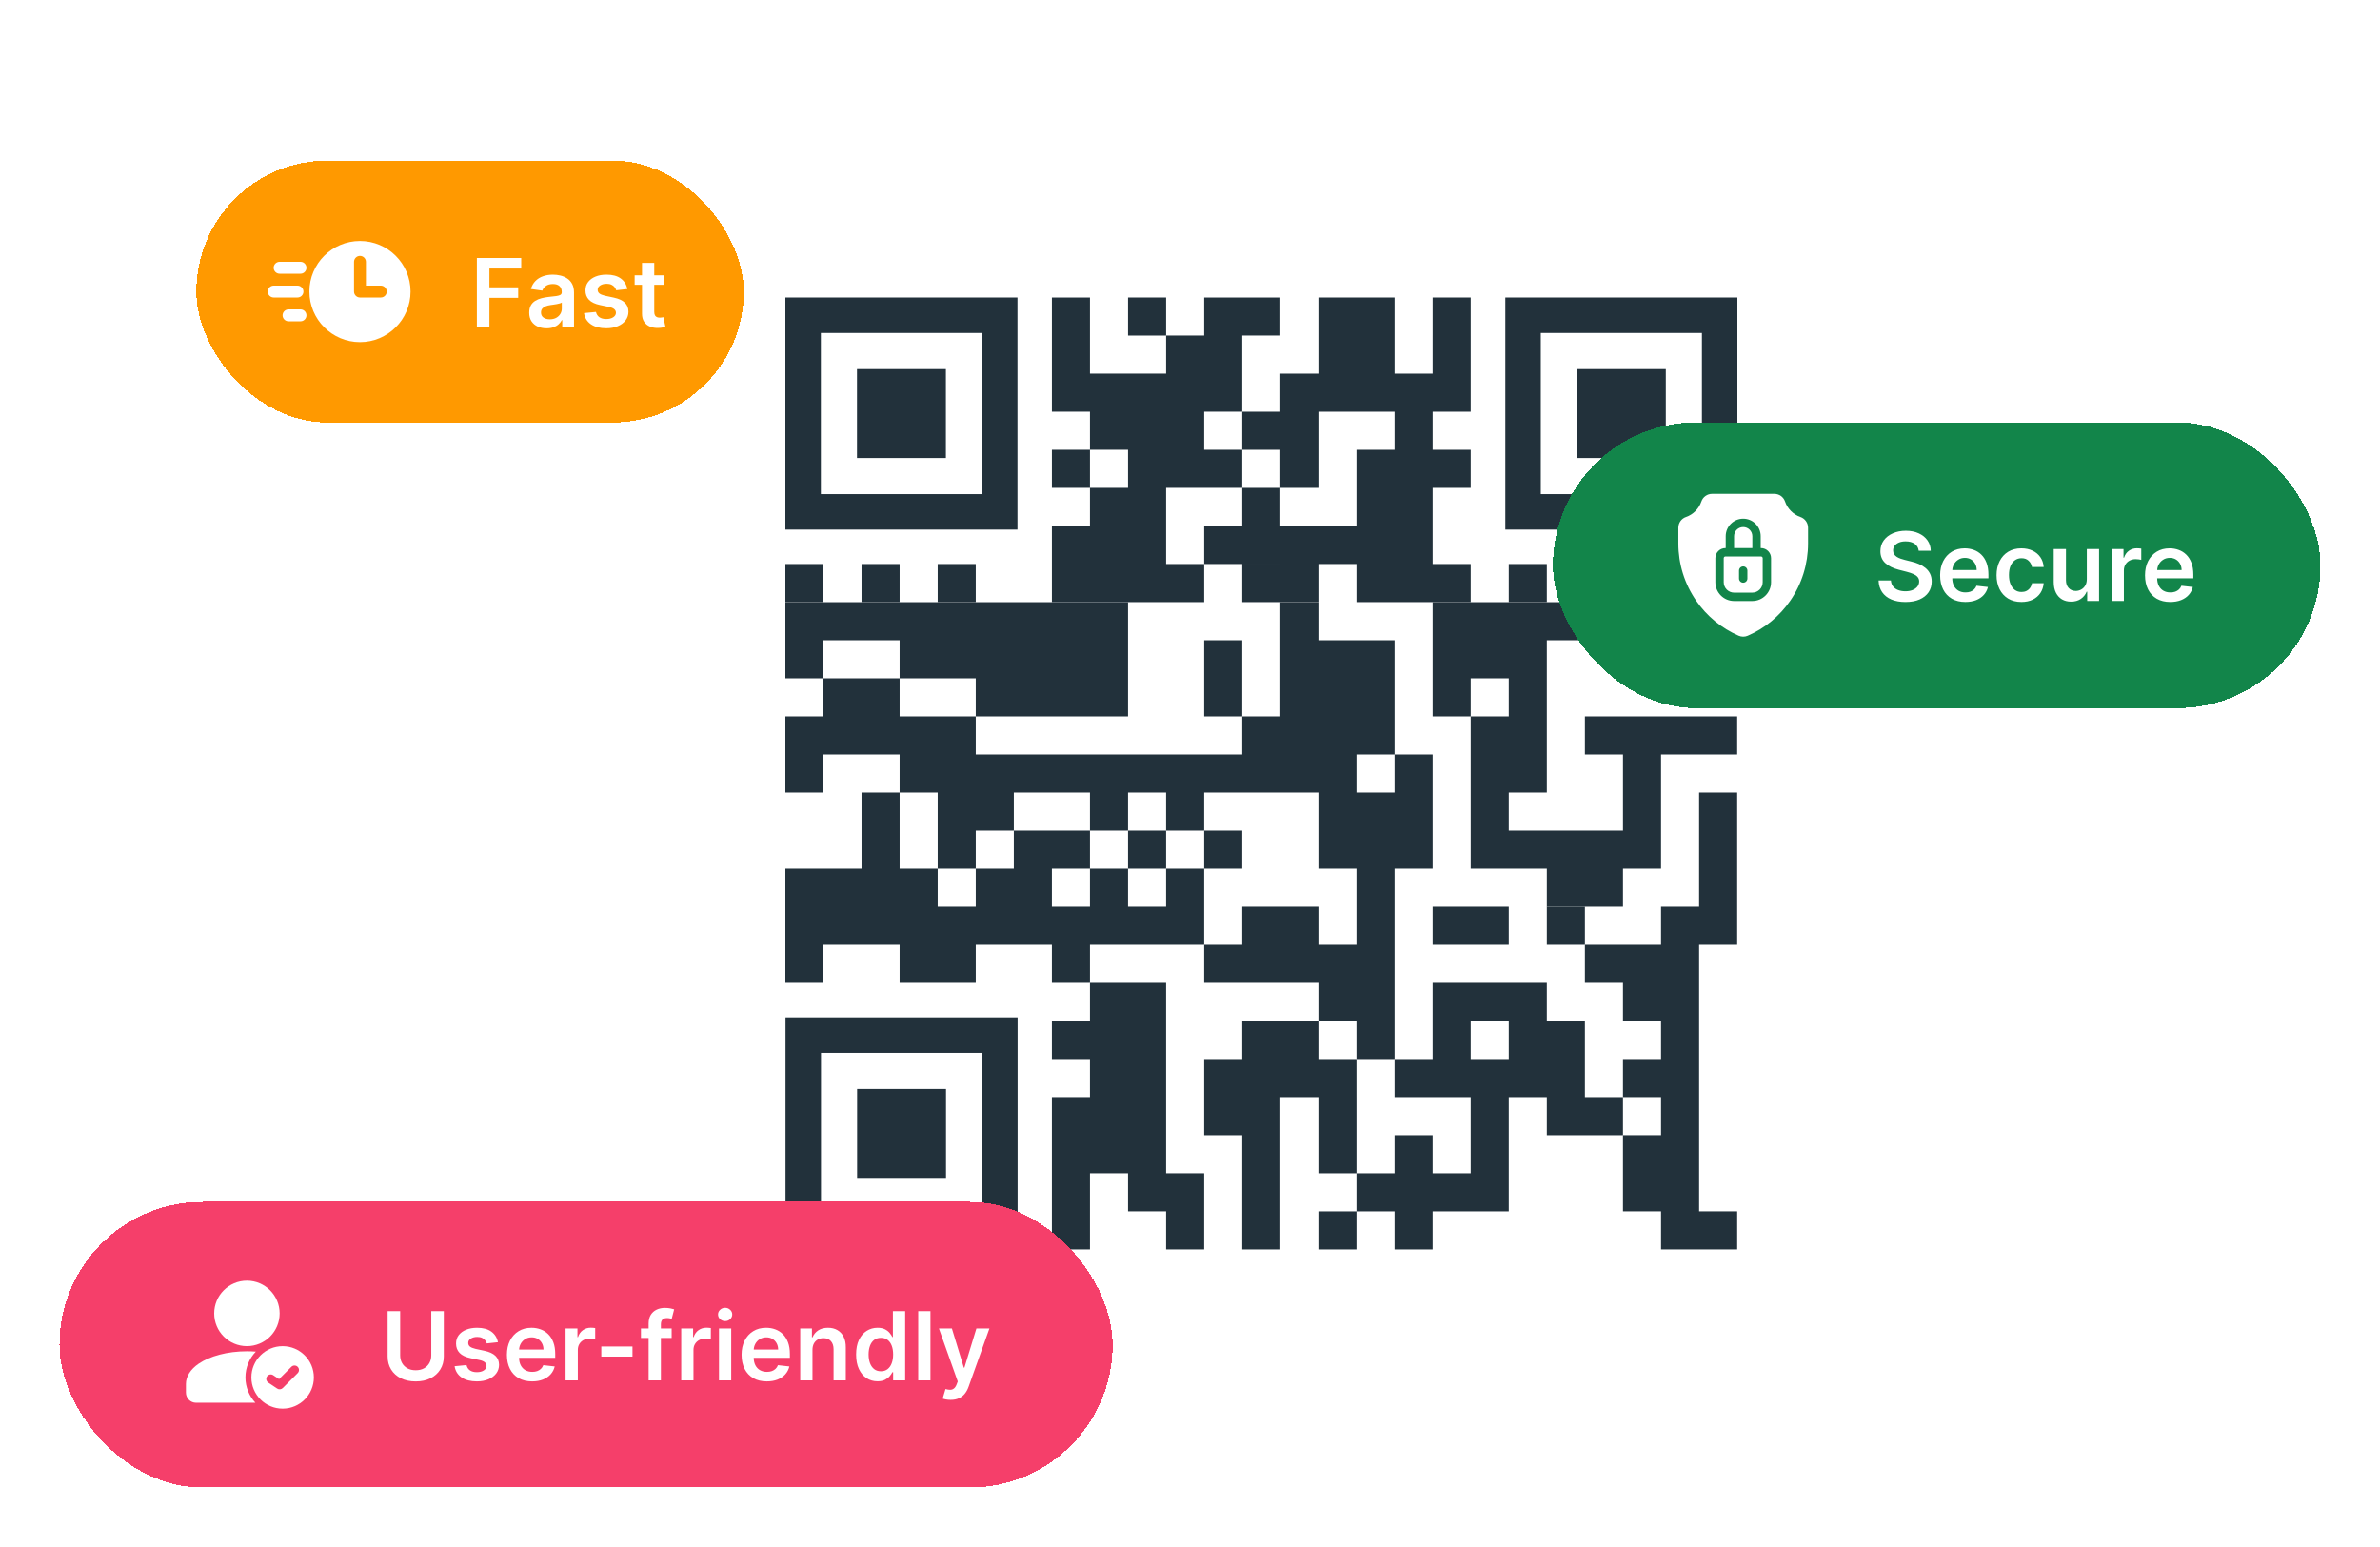 <svg width="400" height="260" viewBox="0 0 400 260" fill="none" xmlns="http://www.w3.org/2000/svg">
<g filter="url(#filter0_d_208_632)">
<rect x="92" y="6" width="240" height="240" rx="20" fill="white" shape-rendering="crispEdges"/>
<path d="M171.004 46.002H132V85.01H171.004V46.002ZM165.042 79.047H137.962V51.964H165.042V79.047Z" fill="#22313B"/>
<path d="M158.974 58.033H144.031V72.978H158.974V58.033Z" fill="#22313B"/>
<path d="M252.995 46.002V85.01H292V46.002H252.995ZM286.038 79.046H258.957V51.964H286.038V79.046Z" fill="#22313B"/>
<path d="M279.969 58.033H265.026V72.978H279.969V58.033Z" fill="#22313B"/>
<path d="M132.021 206H171.026V166.992H132.021V206ZM137.984 172.954H165.064V200.037H137.984V172.954Z" fill="#22313B"/>
<path d="M158.995 179.023H144.052V193.968H158.995V179.023Z" fill="#22313B"/>
<path d="M195.987 46.002H189.588V52.4H195.987V46.002Z" fill="#22313B"/>
<path d="M215.182 71.598V77.997H221.58V71.598V65.198H227.977H234.377V71.598H227.977V77.997V84.395H221.58H215.182V77.997H208.783V84.395H202.385V90.794H208.783H215.182V90.795H208.783V97.193H215.182H221.58V90.794H227.977V97.193H234.377H240.778H247.176V90.794H240.778V84.395V77.997H247.176V71.598H240.778V65.198H247.176V58.799H247.177V52.4H247.176V46.002H240.778V52.4H240.777V58.799H234.377V52.4V46.002H227.977H221.58V52.4V58.799H215.182V65.198H208.783V71.598H215.182Z" fill="#22313B"/>
<path d="M189.588 97.193H195.987H202.385V90.794H195.987V84.395V77.996H202.385H208.784V71.597H202.385V65.198H208.784V58.798L208.783 52.399H215.183V46H208.784H202.385V52.399H195.987V58.798H189.588H183.189V52.399V46H176.791V52.399V58.798V65.198H183.189V71.596H176.791V77.996H183.189V84.394H176.791V90.793H183.189V90.795H176.791V97.192H183.189H189.588V97.193ZM183.189 71.598H189.588V77.997L183.189 77.996V71.598Z" fill="#22313B"/>
<path d="M208.783 103.603H202.385V110.002V116.401H208.783V110.002V103.603Z" fill="#22313B"/>
<path d="M195.987 135.598H189.588V141.997H195.987V135.598Z" fill="#22313B"/>
<path d="M208.784 135.598H202.385V141.997H208.784V135.598Z" fill="#22313B"/>
<path d="M202.385 141.997H195.986V148.396H189.588V141.997H183.189V148.396H176.79V141.997H183.189V135.598H176.79H170.392V141.997H163.993V148.396H157.595V141.997H151.196V135.598V129.199H144.797V135.598V141.997H138.398H132V148.396V154.795V154.797V161.195H138.398V154.797H144.797H151.196V161.195H157.595H163.993V154.797H170.392H176.79V161.195H183.189V154.797H189.588H195.986H202.385V148.396V141.997Z" fill="#22313B"/>
<path d="M144.797 103.603H151.196V110.002H157.595H163.993V116.401H170.392H176.79H183.189H189.588V110.002V103.603V97.205H183.189H176.79H170.392H163.993H157.595H151.196H144.797H138.398H132V103.603V110.002H138.398V103.603H144.797Z" fill="#22313B"/>
<path d="M151.196 90.795H144.797V97.193H151.196V90.795Z" fill="#22313B"/>
<path d="M163.993 90.795H157.595V97.193H163.993V90.795Z" fill="#22313B"/>
<path d="M138.398 90.795H132V97.193H138.398V90.795Z" fill="#22313B"/>
<path d="M240.778 154.797H247.176H253.574V148.396H247.176H240.778V154.797Z" fill="#22313B"/>
<path d="M279.169 97.205H272.771H266.371H259.972H253.574H247.176H240.778V103.603V110.002V116.401H247.176V110.002H253.574V116.401H247.176V122.801V129.199V135.598V141.997H253.574H259.972V148.395H266.371H272.771V141.997H279.169V135.598V129.199V122.801H285.567H291.965V116.401H285.567H279.169H272.771H266.371V122.801H272.771V129.199V135.598H266.371H259.972H253.574V129.199H259.972V122.801V116.401V110.002V103.603H266.371H272.771H279.169H285.567H291.965V97.205H285.567H279.169Z" fill="#22313B"/>
<path d="M259.972 90.795H253.574V97.193H259.972V90.795Z" fill="#22313B"/>
<path d="M279.168 90.795H272.771V97.193H279.168V90.795Z" fill="#22313B"/>
<path d="M291.965 90.795H285.567V97.193H291.965V90.795Z" fill="#22313B"/>
<path d="M285.567 135.598V141.997V148.396H279.169V154.797H272.77H266.371V161.195H272.77V167.594H279.169V173.993H272.77V180.391H279.169V186.79H272.77V193.191V199.59H279.169V205.991H285.567H291.965V199.59H285.567V193.191V186.79V180.391V173.993V167.594V161.195V154.797H291.965V148.396V141.997V135.598V129.199H285.567V135.598Z" fill="#22313B"/>
<path d="M227.977 173.993H234.377V167.594V161.195V154.797V148.395V141.997H240.778V135.598V129.199V122.801H234.377V129.199H227.977V122.801H234.377V116.401V110.002V103.603H227.977H221.58V97.205H215.182V103.603V110.002V116.401H208.783V122.801H202.385H195.986H189.588H183.189H176.79H170.392H163.993V116.401H157.595H151.196V110.002H144.797H138.398V116.401H132V122.801V129.199H138.398V122.801H144.797H151.196V129.199H157.595V135.598V141.997H163.993V135.598H170.392V129.199H176.79H183.189V135.598H189.588V129.199H195.986V135.598H202.385V129.199H208.783H215.182H221.58V135.598V141.997H227.977V148.395V154.797H221.58V148.395H215.182H208.783V154.797H202.385V161.195H208.783H215.182H221.58V167.594H227.977V173.993Z" fill="#22313B"/>
<path d="M266.371 148.397H259.972V154.796H266.371V148.397Z" fill="#22313B"/>
<path d="M266.371 180.392V173.993V167.594H259.972V161.195H253.574H247.175H240.777V167.594V173.993H234.377V180.392H240.777H247.175V186.79V193.191H240.777V186.79H234.377V193.191H227.978V186.79V180.392H227.977V173.993H221.579V167.594H215.182H208.783V173.993H202.385V180.392V186.79H208.783V193.191V199.59V205.991H215.182V199.59V193.191V186.79V180.392H221.578V186.79V193.191H227.977V199.59H221.578V205.991H227.978V199.59H234.377L234.378 205.991H240.776V199.59H247.175H253.574V193.191V186.79V180.392H259.972V186.79H266.371H272.771V180.392H266.371ZM247.176 173.993V167.594H253.575V173.993H247.176Z" fill="#22313B"/>
<path d="M176.79 167.594V173.993H183.189V180.392H176.79V186.79V193.191V199.59V205.991H183.189V199.59V193.191H189.588V199.59H195.986V205.991H202.384V199.59H202.385V193.191H195.986V186.79V180.392V173.993V167.594V161.196H189.588H183.189V167.594H176.79Z" fill="#22313B"/>
</g>
<g filter="url(#filter1_d_208_632)">
<rect x="33" y="23" width="92" height="44" rx="22" fill="#FF9900" shape-rendering="crispEdges"/>
<g clip-path="url(#clip0_208_632)">
<path d="M60.5 36.5C55.813 36.5 52 40.313 52 45C52 49.687 55.813 53.5 60.5 53.5C65.187 53.5 69 49.687 69 45C69 40.313 65.187 36.5 60.5 36.5ZM64 46H60.5C60.235 46 59.98 45.895 59.793 45.707C59.605 45.52 59.5 45.265 59.5 45V40C59.502 39.736 59.608 39.483 59.795 39.297C59.983 39.111 60.236 39.007 60.5 39.007C60.764 39.007 61.017 39.111 61.205 39.297C61.392 39.483 61.498 39.736 61.5 40V44H64C64.265 44 64.52 44.105 64.707 44.293C64.895 44.48 65 44.735 65 45C65 45.265 64.895 45.52 64.707 45.707C64.52 45.895 64.265 46 64 46Z" fill="white"/>
<path d="M50.5 42H47C46.868 42.001 46.737 41.976 46.615 41.926C46.493 41.876 46.382 41.803 46.288 41.71C46.195 41.617 46.121 41.506 46.07 41.384C46.019 41.263 45.993 41.132 45.993 41C45.993 40.868 46.019 40.737 46.07 40.616C46.121 40.494 46.195 40.383 46.288 40.291C46.382 40.197 46.493 40.124 46.615 40.074C46.737 40.024 46.868 39.999 47 40H50.5C50.632 39.999 50.763 40.024 50.885 40.074C51.007 40.124 51.118 40.197 51.212 40.291C51.305 40.383 51.379 40.494 51.43 40.616C51.481 40.737 51.507 40.868 51.507 41C51.507 41.132 51.481 41.263 51.43 41.384C51.379 41.506 51.305 41.617 51.212 41.71C51.118 41.803 51.007 41.876 50.885 41.926C50.763 41.976 50.632 42.001 50.5 42Z" fill="white"/>
<path d="M50 46H46C45.735 46 45.48 45.895 45.293 45.707C45.105 45.52 45 45.265 45 45C45 44.735 45.105 44.48 45.293 44.293C45.48 44.105 45.735 44 46 44H50C50.265 44 50.52 44.105 50.707 44.293C50.895 44.48 51 44.735 51 45C51 45.265 50.895 45.52 50.707 45.707C50.52 45.895 50.265 46 50 46Z" fill="white"/>
<path d="M50.5 50H48.5C48.368 50.001 48.237 49.976 48.115 49.926C47.993 49.876 47.882 49.803 47.788 49.71C47.695 49.617 47.621 49.506 47.57 49.384C47.519 49.263 47.493 49.132 47.493 49C47.493 48.868 47.519 48.737 47.57 48.616C47.621 48.494 47.695 48.383 47.788 48.291C47.882 48.197 47.993 48.124 48.115 48.074C48.237 48.024 48.368 47.999 48.5 48H50.5C50.632 47.999 50.763 48.024 50.885 48.074C51.007 48.124 51.118 48.197 51.212 48.291C51.305 48.383 51.379 48.494 51.43 48.616C51.481 48.737 51.507 48.868 51.507 49C51.507 49.132 51.481 49.263 51.43 49.384C51.379 49.506 51.305 49.617 51.212 49.71C51.118 49.803 51.007 49.876 50.885 49.926C50.763 49.976 50.632 50.001 50.5 50Z" fill="white"/>
</g>
<path d="M80.148 51V39.364H87.602V41.131H82.256V44.29H87.091V46.057H82.256V51H80.148ZM91.865 51.176C91.312 51.176 90.814 51.078 90.371 50.881C89.931 50.68 89.583 50.385 89.325 49.994C89.072 49.604 88.945 49.123 88.945 48.551C88.945 48.059 89.035 47.651 89.217 47.33C89.399 47.008 89.647 46.75 89.962 46.557C90.276 46.364 90.63 46.218 91.024 46.119C91.422 46.017 91.833 45.943 92.257 45.898C92.769 45.845 93.183 45.797 93.501 45.756C93.82 45.71 94.051 45.642 94.195 45.551C94.342 45.456 94.416 45.311 94.416 45.114V45.08C94.416 44.651 94.289 44.32 94.035 44.085C93.782 43.85 93.416 43.733 92.939 43.733C92.435 43.733 92.035 43.843 91.74 44.062C91.448 44.282 91.251 44.542 91.149 44.841L89.229 44.568C89.38 44.038 89.63 43.595 89.979 43.239C90.327 42.879 90.753 42.61 91.257 42.432C91.761 42.25 92.318 42.159 92.928 42.159C93.348 42.159 93.767 42.208 94.183 42.307C94.6 42.405 94.981 42.568 95.325 42.795C95.67 43.019 95.947 43.324 96.155 43.71C96.367 44.097 96.473 44.58 96.473 45.159V51H94.496V49.801H94.428C94.303 50.044 94.126 50.271 93.899 50.483C93.676 50.691 93.394 50.86 93.053 50.989C92.715 51.114 92.32 51.176 91.865 51.176ZM92.399 49.665C92.812 49.665 93.17 49.583 93.473 49.42C93.776 49.254 94.009 49.034 94.172 48.761C94.338 48.489 94.422 48.191 94.422 47.869V46.841C94.358 46.894 94.248 46.943 94.092 46.989C93.941 47.034 93.77 47.074 93.581 47.108C93.392 47.142 93.204 47.172 93.019 47.199C92.833 47.225 92.672 47.248 92.535 47.267C92.229 47.309 91.954 47.377 91.712 47.472C91.469 47.566 91.278 47.699 91.138 47.869C90.998 48.036 90.928 48.252 90.928 48.517C90.928 48.896 91.066 49.182 91.342 49.375C91.619 49.568 91.971 49.665 92.399 49.665ZM105.439 44.58L103.564 44.784C103.511 44.595 103.418 44.417 103.286 44.25C103.157 44.083 102.982 43.949 102.763 43.847C102.543 43.744 102.274 43.693 101.956 43.693C101.528 43.693 101.168 43.786 100.876 43.972C100.589 44.157 100.446 44.398 100.45 44.693C100.446 44.947 100.539 45.153 100.729 45.312C100.922 45.472 101.24 45.602 101.683 45.705L103.172 46.023C103.998 46.201 104.611 46.483 105.013 46.869C105.418 47.256 105.623 47.761 105.626 48.386C105.623 48.936 105.462 49.42 105.143 49.841C104.829 50.258 104.392 50.583 103.831 50.818C103.27 51.053 102.626 51.17 101.899 51.17C100.831 51.17 99.971 50.947 99.32 50.5C98.668 50.049 98.28 49.422 98.155 48.619L100.161 48.426C100.251 48.82 100.445 49.117 100.74 49.318C101.036 49.519 101.42 49.619 101.893 49.619C102.382 49.619 102.774 49.519 103.07 49.318C103.369 49.117 103.518 48.869 103.518 48.574C103.518 48.324 103.422 48.117 103.229 47.955C103.039 47.792 102.744 47.667 102.342 47.58L100.854 47.267C100.017 47.093 99.397 46.799 98.996 46.386C98.594 45.97 98.395 45.443 98.399 44.807C98.395 44.269 98.541 43.803 98.837 43.409C99.136 43.011 99.551 42.705 100.081 42.489C100.615 42.269 101.231 42.159 101.928 42.159C102.95 42.159 103.755 42.377 104.342 42.812C104.933 43.248 105.299 43.837 105.439 44.58ZM111.68 42.273V43.864H106.663V42.273H111.68ZM107.902 40.182H109.959V48.375C109.959 48.651 110 48.864 110.084 49.011C110.171 49.155 110.285 49.254 110.425 49.307C110.565 49.36 110.72 49.386 110.891 49.386C111.019 49.386 111.137 49.377 111.243 49.358C111.353 49.339 111.436 49.322 111.493 49.307L111.839 50.915C111.73 50.953 111.572 50.994 111.368 51.04C111.167 51.085 110.921 51.112 110.629 51.119C110.114 51.135 109.65 51.057 109.237 50.886C108.824 50.712 108.497 50.443 108.254 50.08C108.016 49.716 107.898 49.261 107.902 48.716V40.182Z" fill="white"/>
</g>
<g filter="url(#filter2_d_208_632)">
<rect x="261" y="67" width="129" height="48" rx="24" fill="#12854A" shape-rendering="crispEdges"/>
<g clip-path="url(#clip1_208_632)">
<path d="M302.593 82.888C301.388 82.474 300.421 81.502 300.009 80.289C299.747 79.518 299.025 79 298.212 79H287.742C286.929 79 286.207 79.518 285.945 80.289C285.532 81.502 284.567 82.474 283.361 82.888C282.594 83.151 282.078 83.876 282.078 84.69V87.338C282.078 90.795 283.114 94.123 285.074 96.963C286.866 99.561 289.337 101.595 292.218 102.843C292.459 102.948 292.718 103 292.977 103C293.236 103 293.495 102.948 293.736 102.843C296.617 101.595 299.088 99.561 300.88 96.963C302.84 94.123 303.876 90.795 303.876 87.338V84.69C303.876 83.876 303.36 83.151 302.593 82.888ZM297.658 93.857C297.658 95.595 296.243 97.01 294.505 97.01H291.449C289.711 97.01 288.296 95.595 288.296 93.857V89.81C288.296 88.876 289.055 88.117 289.989 88.117H290.037V86.114C290.037 84.493 291.356 83.174 292.977 83.174C294.598 83.174 295.917 84.493 295.917 86.114V88.117H295.965C296.899 88.117 297.658 88.876 297.658 89.81V93.857Z" fill="white"/>
<path d="M294.511 86.114C294.511 85.268 293.823 84.58 292.977 84.58C292.131 84.58 291.443 85.268 291.443 86.114V88.117H294.511V86.114Z" fill="white"/>
<path d="M295.965 89.523H289.989C289.831 89.523 289.702 89.652 289.702 89.81V93.857C289.702 94.82 290.486 95.604 291.449 95.604H294.505C295.468 95.604 296.252 94.82 296.252 93.857V89.81C296.252 89.652 296.123 89.523 295.965 89.523ZM293.68 93.228C293.68 93.616 293.365 93.931 292.977 93.931C292.589 93.931 292.274 93.616 292.274 93.228V91.899C292.274 91.511 292.589 91.196 292.977 91.196C293.365 91.196 293.68 91.511 293.68 91.899V93.228Z" fill="white"/>
</g>
<path d="M322.472 88.562C322.419 88.066 322.195 87.68 321.801 87.403C321.411 87.127 320.903 86.989 320.278 86.989C319.839 86.989 319.462 87.055 319.148 87.188C318.833 87.32 318.593 87.5 318.426 87.727C318.259 87.954 318.174 88.214 318.17 88.506C318.17 88.748 318.225 88.958 318.335 89.136C318.449 89.314 318.602 89.466 318.795 89.591C318.989 89.712 319.203 89.814 319.438 89.898C319.672 89.981 319.909 90.051 320.148 90.108L321.239 90.381C321.678 90.483 322.1 90.621 322.506 90.796C322.915 90.97 323.28 91.189 323.602 91.454C323.928 91.72 324.186 92.04 324.375 92.415C324.564 92.79 324.659 93.229 324.659 93.733C324.659 94.415 324.485 95.015 324.136 95.534C323.788 96.049 323.284 96.453 322.625 96.744C321.97 97.032 321.176 97.176 320.244 97.176C319.339 97.176 318.553 97.036 317.886 96.756C317.223 96.475 316.705 96.066 316.33 95.528C315.958 94.99 315.758 94.335 315.727 93.562H317.801C317.831 93.968 317.956 94.305 318.176 94.574C318.396 94.843 318.682 95.044 319.034 95.176C319.39 95.309 319.788 95.375 320.227 95.375C320.686 95.375 321.087 95.307 321.432 95.171C321.78 95.03 322.053 94.837 322.25 94.591C322.447 94.341 322.547 94.049 322.551 93.716C322.547 93.413 322.458 93.163 322.284 92.966C322.11 92.765 321.866 92.599 321.551 92.466C321.241 92.329 320.877 92.208 320.46 92.102L319.136 91.761C318.178 91.515 317.42 91.142 316.864 90.642C316.311 90.138 316.034 89.47 316.034 88.636C316.034 87.951 316.22 87.35 316.591 86.835C316.966 86.32 317.475 85.921 318.119 85.636C318.763 85.349 319.492 85.204 320.307 85.204C321.133 85.204 321.856 85.349 322.477 85.636C323.102 85.921 323.593 86.316 323.949 86.824C324.305 87.328 324.489 87.907 324.5 88.562H322.472ZM330.311 97.171C329.436 97.171 328.68 96.989 328.044 96.625C327.411 96.258 326.925 95.739 326.584 95.068C326.243 94.394 326.072 93.6 326.072 92.688C326.072 91.79 326.243 91.002 326.584 90.324C326.929 89.642 327.41 89.112 328.027 88.733C328.644 88.35 329.37 88.159 330.203 88.159C330.741 88.159 331.249 88.246 331.726 88.421C332.207 88.591 332.631 88.856 332.999 89.216C333.37 89.576 333.661 90.034 333.874 90.591C334.086 91.144 334.192 91.803 334.192 92.568V93.199H327.038V91.812H332.22C332.216 91.419 332.131 91.068 331.964 90.761C331.798 90.451 331.565 90.206 331.266 90.028C330.97 89.85 330.625 89.761 330.232 89.761C329.811 89.761 329.442 89.864 329.124 90.068C328.805 90.269 328.557 90.534 328.379 90.864C328.205 91.189 328.116 91.547 328.112 91.938V93.148C328.112 93.655 328.205 94.091 328.391 94.454C328.576 94.814 328.836 95.091 329.169 95.284C329.502 95.474 329.893 95.568 330.339 95.568C330.639 95.568 330.91 95.526 331.152 95.443C331.394 95.356 331.605 95.229 331.783 95.062C331.961 94.896 332.095 94.689 332.186 94.443L334.107 94.659C333.985 95.167 333.754 95.61 333.413 95.989C333.076 96.364 332.644 96.655 332.118 96.864C331.591 97.068 330.989 97.171 330.311 97.171ZM339.739 97.171C338.867 97.171 338.119 96.979 337.494 96.597C336.873 96.214 336.394 95.686 336.057 95.011C335.723 94.333 335.557 93.553 335.557 92.671C335.557 91.784 335.727 91.002 336.068 90.324C336.409 89.642 336.89 89.112 337.511 88.733C338.136 88.35 338.875 88.159 339.727 88.159C340.436 88.159 341.063 88.29 341.608 88.551C342.157 88.809 342.595 89.174 342.92 89.648C343.246 90.117 343.432 90.667 343.477 91.296H341.511C341.432 90.875 341.242 90.525 340.943 90.244C340.648 89.96 340.252 89.818 339.756 89.818C339.335 89.818 338.966 89.932 338.648 90.159C338.33 90.383 338.081 90.704 337.903 91.125C337.729 91.546 337.642 92.049 337.642 92.636C337.642 93.231 337.729 93.742 337.903 94.171C338.078 94.595 338.322 94.922 338.636 95.153C338.955 95.381 339.328 95.494 339.756 95.494C340.059 95.494 340.33 95.438 340.568 95.324C340.811 95.206 341.013 95.038 341.176 94.818C341.339 94.599 341.451 94.331 341.511 94.017H343.477C343.428 94.635 343.246 95.182 342.932 95.659C342.617 96.133 342.189 96.504 341.648 96.773C341.106 97.038 340.47 97.171 339.739 97.171ZM350.729 93.329V88.273H352.786V97H350.791V95.449H350.7C350.503 95.938 350.179 96.337 349.729 96.648C349.282 96.958 348.731 97.114 348.075 97.114C347.503 97.114 346.998 96.987 346.558 96.733C346.123 96.475 345.782 96.102 345.536 95.614C345.289 95.121 345.166 94.526 345.166 93.829V88.273H347.223V93.511C347.223 94.064 347.375 94.504 347.678 94.829C347.981 95.155 348.378 95.318 348.871 95.318C349.174 95.318 349.467 95.244 349.751 95.097C350.036 94.949 350.268 94.729 350.45 94.438C350.636 94.142 350.729 93.773 350.729 93.329ZM354.901 97V88.273H356.895V89.727H356.986C357.145 89.224 357.418 88.835 357.804 88.562C358.194 88.286 358.639 88.148 359.139 88.148C359.253 88.148 359.38 88.153 359.52 88.165C359.664 88.172 359.783 88.186 359.878 88.204V90.097C359.791 90.066 359.652 90.04 359.463 90.017C359.277 89.99 359.098 89.977 358.923 89.977C358.548 89.977 358.211 90.059 357.912 90.222C357.616 90.381 357.384 90.602 357.213 90.886C357.043 91.171 356.957 91.498 356.957 91.869V97H354.901ZM364.749 97.171C363.874 97.171 363.118 96.989 362.482 96.625C361.849 96.258 361.362 95.739 361.021 95.068C360.68 94.394 360.51 93.6 360.51 92.688C360.51 91.79 360.68 91.002 361.021 90.324C361.366 89.642 361.847 89.112 362.464 88.733C363.082 88.35 363.807 88.159 364.641 88.159C365.179 88.159 365.686 88.246 366.163 88.421C366.644 88.591 367.069 88.856 367.436 89.216C367.807 89.576 368.099 90.034 368.311 90.591C368.523 91.144 368.629 91.803 368.629 92.568V93.199H361.476V91.812H366.658C366.654 91.419 366.569 91.068 366.402 90.761C366.235 90.451 366.002 90.206 365.703 90.028C365.408 89.85 365.063 89.761 364.669 89.761C364.249 89.761 363.879 89.864 363.561 90.068C363.243 90.269 362.995 90.534 362.817 90.864C362.643 91.189 362.554 91.547 362.55 91.938V93.148C362.55 93.655 362.643 94.091 362.828 94.454C363.014 94.814 363.273 95.091 363.607 95.284C363.94 95.474 364.33 95.568 364.777 95.568C365.076 95.568 365.347 95.526 365.589 95.443C365.832 95.356 366.042 95.229 366.22 95.062C366.398 94.896 366.533 94.689 366.624 94.443L368.544 94.659C368.423 95.167 368.192 95.61 367.851 95.989C367.514 96.364 367.082 96.655 366.555 96.864C366.029 97.068 365.427 97.171 364.749 97.171Z" fill="white"/>
</g>
<g filter="url(#filter3_d_208_632)">
<rect x="10" y="198" width="177" height="48" rx="24" fill="#F53F6A" shape-rendering="crispEdges"/>
<path d="M41.5 222.244C44.538 222.244 47 219.781 47 216.744C47 213.706 44.538 211.244 41.5 211.244C38.462 211.244 36 213.706 36 216.744C36 219.781 38.462 222.244 41.5 222.244Z" fill="white"/>
<path fill-rule="evenodd" clip-rule="evenodd" d="M42.925 231.756C41.886 230.64 41.25 229.144 41.25 227.5C41.25 225.817 41.917 224.288 43.001 223.164C42.511 223.126 42.01 223.106 41.5 223.106C38.178 223.106 35.237 223.937 33.411 225.182C32.018 226.132 31.25 227.339 31.25 228.606V230.056C31.25 230.507 31.429 230.94 31.748 231.258C32.067 231.577 32.499 231.756 32.95 231.756H42.925Z" fill="white"/>
<path fill-rule="evenodd" clip-rule="evenodd" d="M47.5 222.25C44.602 222.25 42.25 224.602 42.25 227.5C42.25 230.398 44.602 232.75 47.5 232.75C50.398 232.75 52.75 230.398 52.75 227.5C52.75 224.602 50.398 222.25 47.5 222.25ZM45.084 228.374L46.584 229.374C46.881 229.572 47.278 229.533 47.53 229.28L50.03 226.78C50.323 226.488 50.323 226.012 50.03 225.72C49.738 225.427 49.262 225.427 48.97 225.72L46.904 227.785L45.916 227.126C45.572 226.896 45.106 226.99 44.876 227.334C44.646 227.678 44.74 228.144 45.084 228.374Z" fill="white"/>
<path d="M72.483 216.364H74.591V223.966C74.591 224.799 74.394 225.532 74 226.165C73.61 226.797 73.061 227.292 72.352 227.648C71.644 228 70.816 228.176 69.869 228.176C68.919 228.176 68.089 228 67.381 227.648C66.672 227.292 66.123 226.797 65.733 226.165C65.343 225.532 65.148 224.799 65.148 223.966V216.364H67.256V223.79C67.256 224.275 67.362 224.706 67.574 225.085C67.79 225.464 68.093 225.761 68.483 225.977C68.873 226.189 69.335 226.295 69.869 226.295C70.403 226.295 70.865 226.189 71.256 225.977C71.65 225.761 71.953 225.464 72.165 225.085C72.377 224.706 72.483 224.275 72.483 223.79V216.364ZM83.689 221.58L81.814 221.784C81.761 221.595 81.668 221.417 81.535 221.25C81.407 221.083 81.233 220.949 81.013 220.847C80.793 220.744 80.524 220.693 80.206 220.693C79.778 220.693 79.418 220.786 79.126 220.972C78.838 221.157 78.697 221.398 78.7 221.693C78.697 221.947 78.789 222.153 78.979 222.312C79.172 222.472 79.49 222.602 79.933 222.705L81.422 223.023C82.248 223.201 82.861 223.483 83.263 223.869C83.668 224.256 83.873 224.761 83.876 225.386C83.873 225.936 83.712 226.42 83.394 226.841C83.079 227.258 82.642 227.583 82.081 227.818C81.52 228.053 80.876 228.17 80.149 228.17C79.081 228.17 78.221 227.947 77.57 227.5C76.918 227.049 76.53 226.422 76.405 225.619L78.41 225.426C78.501 225.82 78.695 226.117 78.99 226.318C79.285 226.519 79.67 226.619 80.144 226.619C80.632 226.619 81.024 226.519 81.32 226.318C81.619 226.117 81.769 225.869 81.769 225.574C81.769 225.324 81.672 225.117 81.479 224.955C81.289 224.792 80.994 224.667 80.592 224.58L79.104 224.267C78.267 224.093 77.647 223.799 77.246 223.386C76.844 222.97 76.645 222.443 76.649 221.807C76.645 221.269 76.791 220.803 77.087 220.409C77.386 220.011 77.801 219.705 78.331 219.489C78.865 219.269 79.481 219.159 80.178 219.159C81.2 219.159 82.005 219.377 82.592 219.812C83.183 220.248 83.549 220.837 83.689 221.58ZM89.436 228.17C88.561 228.17 87.805 227.989 87.169 227.625C86.537 227.258 86.05 226.739 85.709 226.068C85.368 225.394 85.197 224.6 85.197 223.688C85.197 222.79 85.368 222.002 85.709 221.324C86.053 220.642 86.535 220.112 87.152 219.733C87.769 219.35 88.495 219.159 89.328 219.159C89.866 219.159 90.374 219.246 90.851 219.42C91.332 219.591 91.756 219.856 92.124 220.216C92.495 220.576 92.787 221.034 92.999 221.591C93.211 222.144 93.317 222.803 93.317 223.568V224.199H86.163V222.812H91.345C91.341 222.419 91.256 222.068 91.09 221.761C90.923 221.451 90.69 221.206 90.391 221.028C90.095 220.85 89.751 220.761 89.356 220.761C88.936 220.761 88.567 220.864 88.249 221.068C87.93 221.269 87.682 221.534 87.504 221.864C87.33 222.189 87.241 222.547 87.237 222.938V224.148C87.237 224.655 87.33 225.091 87.516 225.455C87.701 225.814 87.961 226.091 88.294 226.284C88.627 226.473 89.017 226.568 89.465 226.568C89.764 226.568 90.035 226.527 90.277 226.443C90.519 226.356 90.73 226.229 90.908 226.062C91.086 225.896 91.22 225.689 91.311 225.443L93.231 225.659C93.11 226.167 92.879 226.61 92.538 226.989C92.201 227.364 91.769 227.655 91.243 227.864C90.716 228.068 90.114 228.17 89.436 228.17ZM95.057 228V219.273H97.051V220.727H97.142C97.301 220.223 97.574 219.835 97.96 219.562C98.35 219.286 98.796 219.148 99.296 219.148C99.409 219.148 99.536 219.153 99.676 219.165C99.82 219.172 99.939 219.186 100.034 219.205V221.097C99.947 221.066 99.809 221.04 99.619 221.017C99.434 220.991 99.254 220.977 99.079 220.977C98.704 220.977 98.367 221.059 98.068 221.222C97.773 221.381 97.54 221.602 97.369 221.886C97.199 222.17 97.114 222.498 97.114 222.869V228H95.057ZM106.3 222.307V224H101.061V222.307H106.3ZM112.884 219.273V220.864H107.724V219.273H112.884ZM109.014 228V218.449C109.014 217.862 109.135 217.373 109.378 216.983C109.624 216.593 109.954 216.301 110.366 216.108C110.779 215.915 111.238 215.818 111.741 215.818C112.098 215.818 112.414 215.847 112.69 215.903C112.967 215.96 113.171 216.011 113.304 216.057L112.895 217.648C112.808 217.621 112.698 217.595 112.565 217.568C112.433 217.538 112.285 217.523 112.122 217.523C111.74 217.523 111.469 217.616 111.31 217.801C111.154 217.983 111.077 218.244 111.077 218.585V228H109.014ZM114.494 228V219.273H116.489V220.727H116.58C116.739 220.223 117.011 219.835 117.398 219.562C117.788 219.286 118.233 219.148 118.733 219.148C118.847 219.148 118.973 219.153 119.114 219.165C119.258 219.172 119.377 219.186 119.472 219.205V221.097C119.384 221.066 119.246 221.04 119.057 221.017C118.871 220.991 118.691 220.977 118.517 220.977C118.142 220.977 117.805 221.059 117.506 221.222C117.21 221.381 116.977 221.602 116.807 221.886C116.636 222.17 116.551 222.498 116.551 222.869V228H114.494ZM120.838 228V219.273H122.895V228H120.838ZM121.872 218.034C121.546 218.034 121.266 217.926 121.031 217.71C120.796 217.491 120.679 217.227 120.679 216.92C120.679 216.61 120.796 216.347 121.031 216.131C121.266 215.911 121.546 215.801 121.872 215.801C122.202 215.801 122.482 215.911 122.713 216.131C122.948 216.347 123.065 216.61 123.065 216.92C123.065 217.227 122.948 217.491 122.713 217.71C122.482 217.926 122.202 218.034 121.872 218.034ZM128.874 228.17C127.999 228.17 127.243 227.989 126.607 227.625C125.974 227.258 125.487 226.739 125.146 226.068C124.805 225.394 124.635 224.6 124.635 223.688C124.635 222.79 124.805 222.002 125.146 221.324C125.491 220.642 125.972 220.112 126.589 219.733C127.207 219.35 127.932 219.159 128.766 219.159C129.304 219.159 129.811 219.246 130.288 219.42C130.769 219.591 131.194 219.856 131.561 220.216C131.932 220.576 132.224 221.034 132.436 221.591C132.648 222.144 132.754 222.803 132.754 223.568V224.199H125.601V222.812H130.783C130.779 222.419 130.694 222.068 130.527 221.761C130.36 221.451 130.127 221.206 129.828 221.028C129.533 220.85 129.188 220.761 128.794 220.761C128.374 220.761 128.004 220.864 127.686 221.068C127.368 221.269 127.12 221.534 126.942 221.864C126.768 222.189 126.679 222.547 126.675 222.938V224.148C126.675 224.655 126.768 225.091 126.953 225.455C127.139 225.814 127.398 226.091 127.732 226.284C128.065 226.473 128.455 226.568 128.902 226.568C129.201 226.568 129.472 226.527 129.714 226.443C129.957 226.356 130.167 226.229 130.345 226.062C130.523 225.896 130.658 225.689 130.749 225.443L132.669 225.659C132.548 226.167 132.317 226.61 131.976 226.989C131.639 227.364 131.207 227.655 130.68 227.864C130.154 228.068 129.552 228.17 128.874 228.17ZM136.551 222.886V228H134.494V219.273H136.46V220.756H136.562C136.763 220.267 137.083 219.879 137.523 219.591C137.966 219.303 138.513 219.159 139.165 219.159C139.767 219.159 140.292 219.288 140.739 219.545C141.189 219.803 141.538 220.176 141.784 220.665C142.034 221.153 142.157 221.746 142.153 222.443V228H140.097V222.761C140.097 222.178 139.945 221.722 139.642 221.392C139.343 221.062 138.928 220.898 138.398 220.898C138.038 220.898 137.718 220.977 137.438 221.136C137.161 221.292 136.943 221.517 136.784 221.812C136.629 222.108 136.551 222.466 136.551 222.886ZM147.483 228.153C146.797 228.153 146.184 227.977 145.642 227.625C145.1 227.273 144.672 226.761 144.358 226.091C144.044 225.42 143.886 224.606 143.886 223.648C143.886 222.678 144.045 221.86 144.364 221.193C144.686 220.523 145.119 220.017 145.665 219.676C146.21 219.331 146.818 219.159 147.489 219.159C148 219.159 148.42 219.246 148.75 219.42C149.08 219.591 149.341 219.797 149.534 220.04C149.727 220.278 149.877 220.504 149.983 220.716H150.068V216.364H152.131V228H150.108V226.625H149.983C149.877 226.837 149.723 227.062 149.523 227.301C149.322 227.536 149.057 227.737 148.727 227.903C148.398 228.07 147.983 228.153 147.483 228.153ZM148.057 226.466C148.492 226.466 148.864 226.348 149.17 226.114C149.477 225.875 149.71 225.544 149.869 225.119C150.028 224.695 150.108 224.201 150.108 223.636C150.108 223.072 150.028 222.581 149.869 222.165C149.714 221.748 149.483 221.424 149.176 221.193C148.873 220.962 148.5 220.847 148.057 220.847C147.598 220.847 147.216 220.966 146.909 221.205C146.602 221.443 146.371 221.773 146.216 222.193C146.061 222.614 145.983 223.095 145.983 223.636C145.983 224.182 146.061 224.669 146.216 225.097C146.375 225.521 146.608 225.856 146.915 226.102C147.225 226.345 147.606 226.466 148.057 226.466ZM156.379 216.364V228H154.322V216.364H156.379ZM159.773 231.273C159.492 231.273 159.233 231.25 158.994 231.205C158.759 231.163 158.572 231.114 158.432 231.057L158.909 229.455C159.208 229.542 159.475 229.583 159.71 229.58C159.945 229.576 160.152 229.502 160.33 229.358C160.511 229.218 160.665 228.983 160.79 228.653L160.966 228.182L157.801 219.273H159.983L161.994 225.864H162.085L164.102 219.273H166.29L162.795 229.057C162.633 229.519 162.417 229.915 162.148 230.244C161.879 230.578 161.549 230.831 161.159 231.006C160.773 231.184 160.311 231.273 159.773 231.273Z" fill="white"/>
</g>
<defs>
<filter id="filter0_d_208_632" x="82" y="0" width="260" height="260" filterUnits="userSpaceOnUse" color-interpolation-filters="sRGB">
<feFlood flood-opacity="0" result="BackgroundImageFix"/>
<feColorMatrix in="SourceAlpha" type="matrix" values="0 0 0 0 0 0 0 0 0 0 0 0 0 0 0 0 0 0 127 0" result="hardAlpha"/>
<feOffset dy="4"/>
<feGaussianBlur stdDeviation="5"/>
<feComposite in2="hardAlpha" operator="out"/>
<feColorMatrix type="matrix" values="0 0 0 0 0.282 0 0 0 0 0.353 0 0 0 0 0.451 0 0 0 0.2 0"/>
<feBlend mode="normal" in2="BackgroundImageFix" result="effect1_dropShadow_208_632"/>
<feBlend mode="normal" in="SourceGraphic" in2="effect1_dropShadow_208_632" result="shape"/>
</filter>
<filter id="filter1_d_208_632" x="23" y="17" width="112" height="64" filterUnits="userSpaceOnUse" color-interpolation-filters="sRGB">
<feFlood flood-opacity="0" result="BackgroundImageFix"/>
<feColorMatrix in="SourceAlpha" type="matrix" values="0 0 0 0 0 0 0 0 0 0 0 0 0 0 0 0 0 0 127 0" result="hardAlpha"/>
<feOffset dy="4"/>
<feGaussianBlur stdDeviation="5"/>
<feComposite in2="hardAlpha" operator="out"/>
<feColorMatrix type="matrix" values="0 0 0 0 0.282 0 0 0 0 0.353 0 0 0 0 0.451 0 0 0 0.2 0"/>
<feBlend mode="normal" in2="BackgroundImageFix" result="effect1_dropShadow_208_632"/>
<feBlend mode="normal" in="SourceGraphic" in2="effect1_dropShadow_208_632" result="shape"/>
</filter>
<filter id="filter2_d_208_632" x="251" y="61" width="149" height="68" filterUnits="userSpaceOnUse" color-interpolation-filters="sRGB">
<feFlood flood-opacity="0" result="BackgroundImageFix"/>
<feColorMatrix in="SourceAlpha" type="matrix" values="0 0 0 0 0 0 0 0 0 0 0 0 0 0 0 0 0 0 127 0" result="hardAlpha"/>
<feOffset dy="4"/>
<feGaussianBlur stdDeviation="5"/>
<feComposite in2="hardAlpha" operator="out"/>
<feColorMatrix type="matrix" values="0 0 0 0 0.282 0 0 0 0 0.353 0 0 0 0 0.451 0 0 0 0.2 0"/>
<feBlend mode="normal" in2="BackgroundImageFix" result="effect1_dropShadow_208_632"/>
<feBlend mode="normal" in="SourceGraphic" in2="effect1_dropShadow_208_632" result="shape"/>
</filter>
<filter id="filter3_d_208_632" x="0" y="192" width="197" height="68" filterUnits="userSpaceOnUse" color-interpolation-filters="sRGB">
<feFlood flood-opacity="0" result="BackgroundImageFix"/>
<feColorMatrix in="SourceAlpha" type="matrix" values="0 0 0 0 0 0 0 0 0 0 0 0 0 0 0 0 0 0 127 0" result="hardAlpha"/>
<feOffset dy="4"/>
<feGaussianBlur stdDeviation="5"/>
<feComposite in2="hardAlpha" operator="out"/>
<feColorMatrix type="matrix" values="0 0 0 0 0.282 0 0 0 0 0.353 0 0 0 0 0.451 0 0 0 0.2 0"/>
<feBlend mode="normal" in2="BackgroundImageFix" result="effect1_dropShadow_208_632"/>
<feBlend mode="normal" in="SourceGraphic" in2="effect1_dropShadow_208_632" result="shape"/>
</filter>
<clipPath id="clip0_208_632">
<rect width="24" height="24" fill="white" transform="translate(45 33)"/>
</clipPath>
<clipPath id="clip1_208_632">
<rect width="24" height="24" fill="white" transform="translate(281 79)"/>
</clipPath>
</defs>
</svg>
